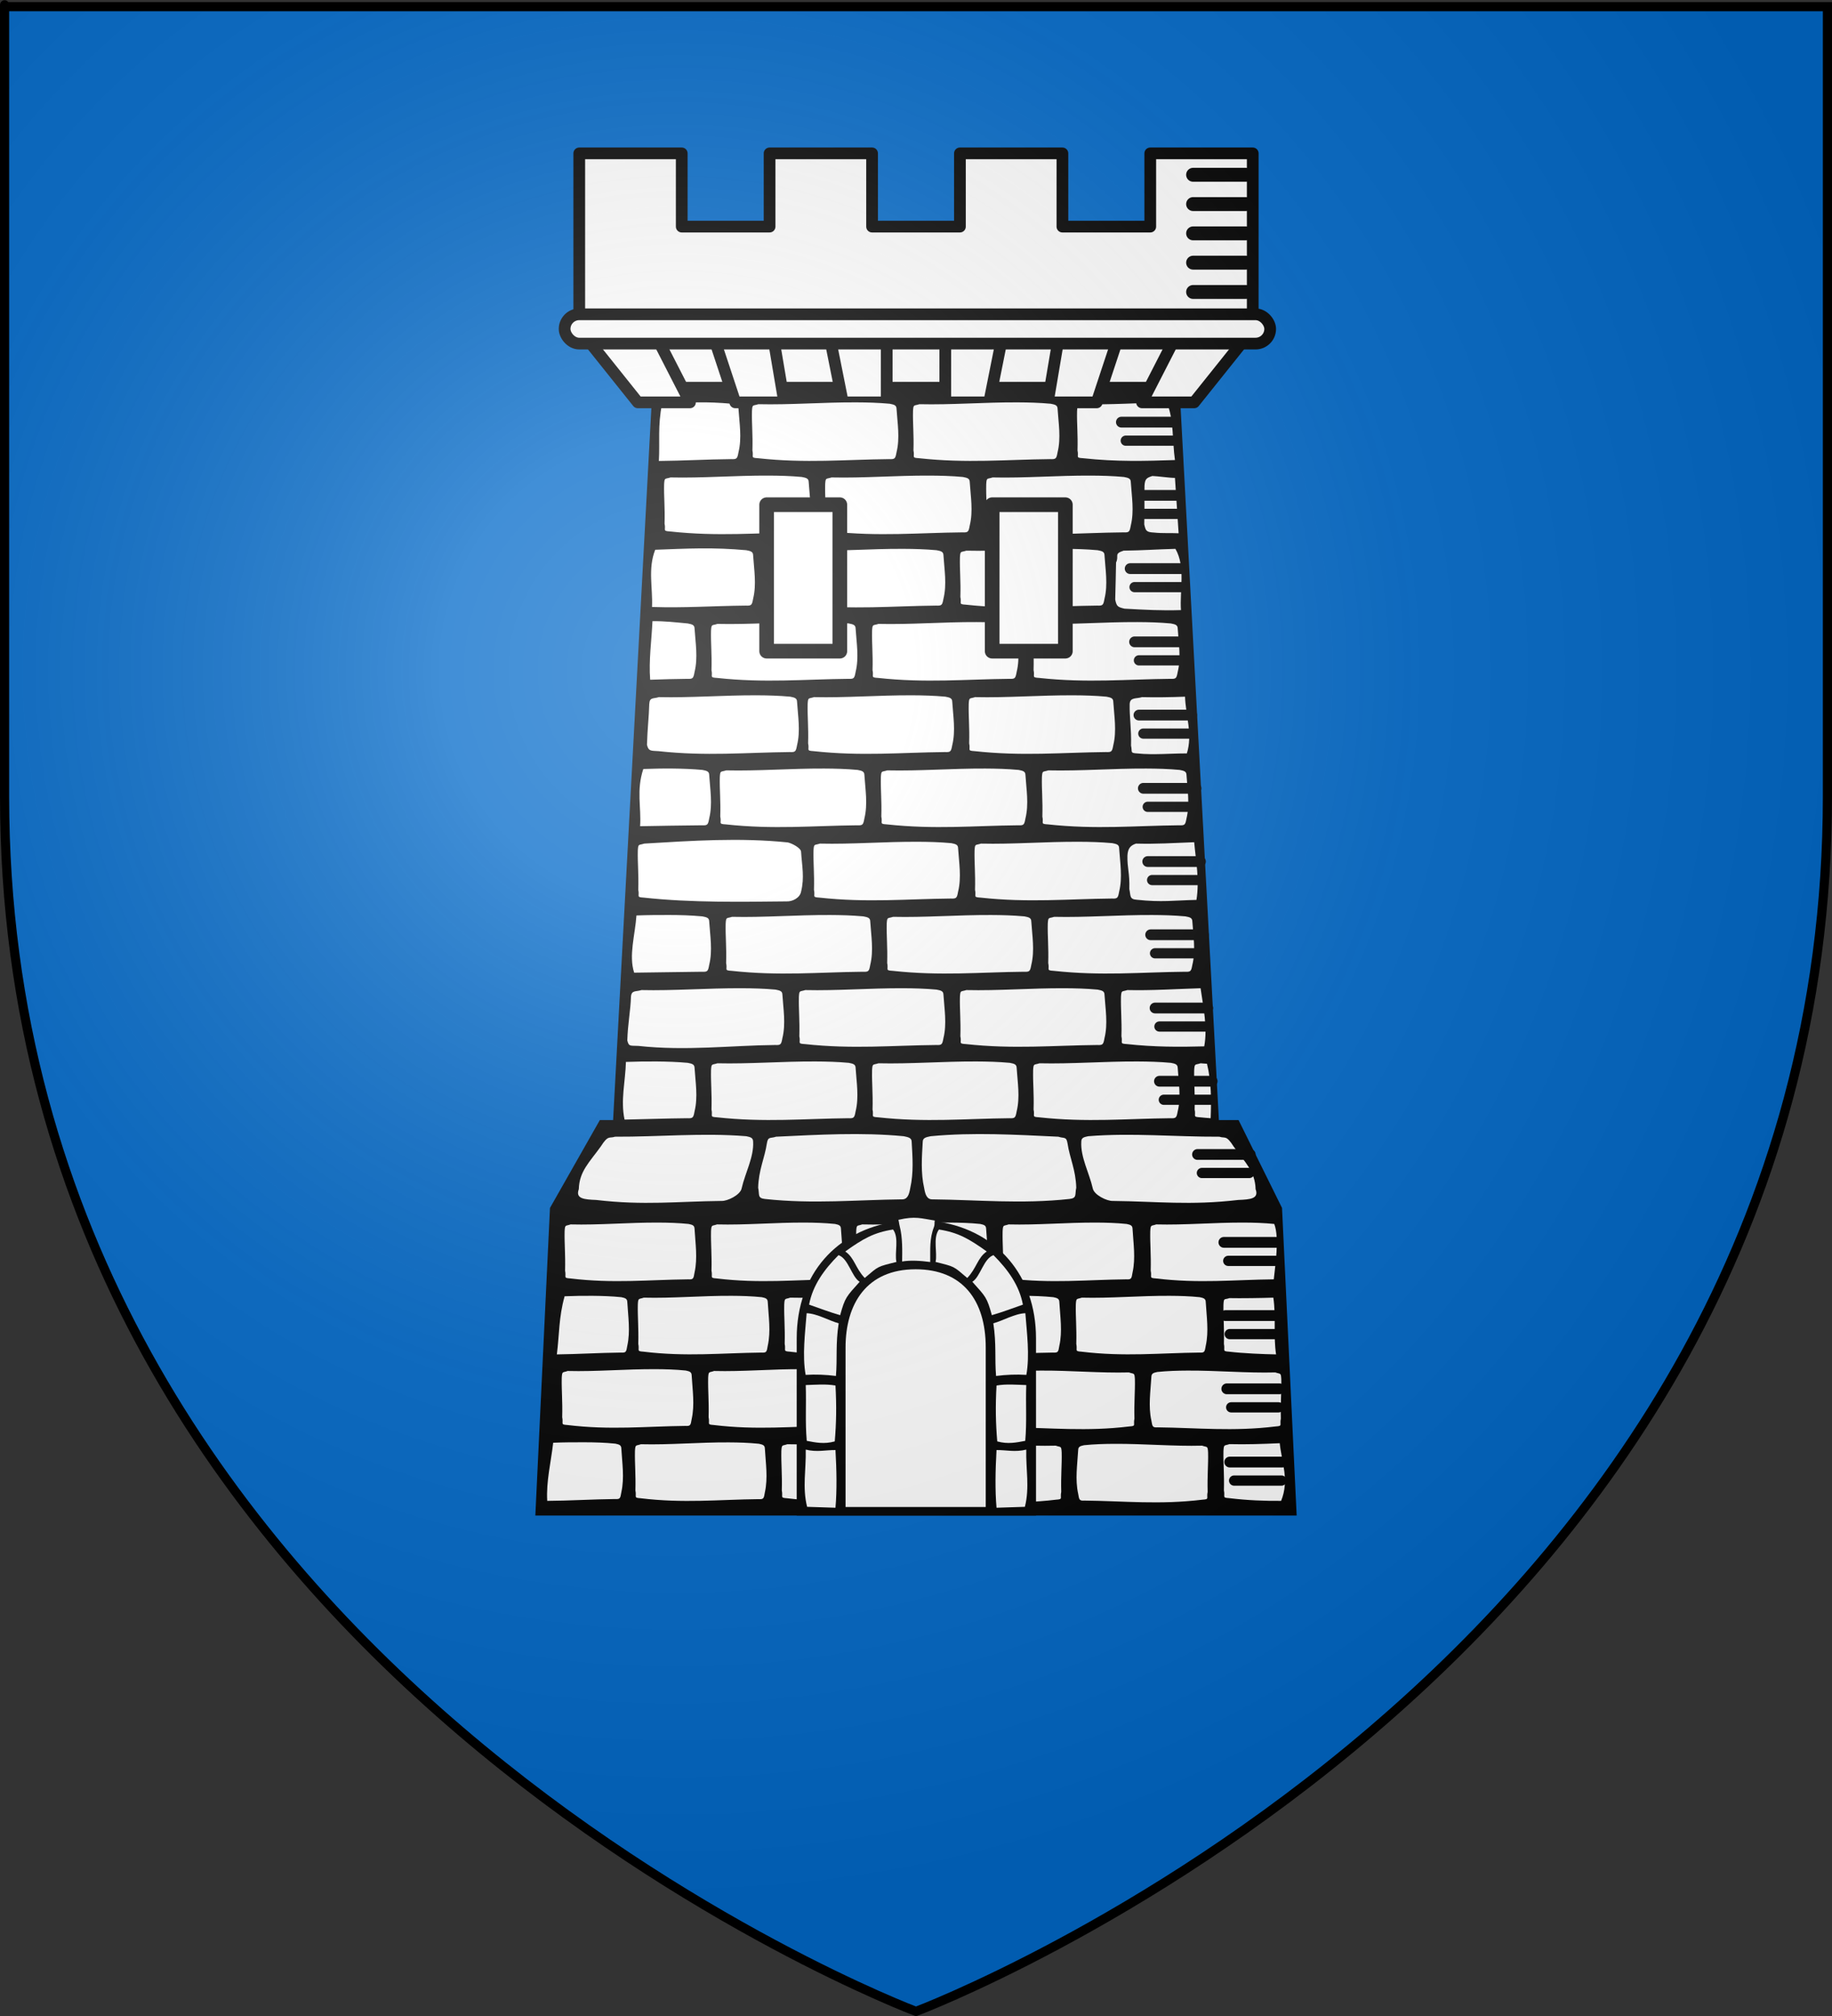 <?xml version="1.0" encoding="UTF-8" standalone="no"?>
<!-- Created with Inkscape (http://www.inkscape.org/) -->
<svg
   xmlns:svg="http://www.w3.org/2000/svg"
   xmlns="http://www.w3.org/2000/svg"
   xmlns:xlink="http://www.w3.org/1999/xlink"
   version="1.0"
   width="600"
   height="660"
   id="svg2">
  <rect width="100%" height="100%" fill="#333333" stroke="none"/>
  <defs
     id="defs6">
    <linearGradient
       id="linearGradient2893">
      <stop
         style="stop-color:#ffffff;stop-opacity:0.314"
         offset="0"
         id="stop2895" />
      <stop
         style="stop-color:#ffffff;stop-opacity:0.251"
         offset="0.19"
         id="stop2897" />
      <stop
         style="stop-color:#6b6b6b;stop-opacity:0.125"
         offset="0.6"
         id="stop2901" />
      <stop
         style="stop-color:#000000;stop-opacity:0.125"
         offset="1"
         id="stop2899" />
    </linearGradient>
    <radialGradient
       cx="221.445"
       cy="226.331"
       r="300"
       fx="221.445"
       fy="226.331"
       id="radialGradient3163"
       xlink:href="#linearGradient2893"
       gradientUnits="userSpaceOnUse"
       gradientTransform="matrix(1.353,0,0,1.349,-77.629,-85.747)" />
  </defs>
  <g
     style="display:inline"
     id="layer3">
    <path
       d="M 300,658.5 C 300,658.5 598.5,546.18 598.5,260.728 C 598.5,-24.723 598.5,2.176 598.5,2.176 L 1.5,2.176 L 1.5,260.728 C 1.5,546.18 300,658.5 300,658.5 z "
       style="fill:#0169c9;fill-opacity:1;fill-rule:evenodd;stroke:none;stroke-width:1px;stroke-linecap:butt;stroke-linejoin:miter;stroke-opacity:1"
       id="path2855" />
  </g>
  <g
     id="layer4">
    <g
       id="g3841">
      <path
         d="M 213.689,126.933 L 200.802,366.686 L 196.457,366.686 L 180.124,395.456 L 175.329,496.152 L 424.671,496.152 L 419.876,395.456 L 405.641,366.686 L 399.198,366.686 L 386.311,126.933 L 213.689,126.933 z "
         style="fill:#000000;fill-rule:evenodd;stroke:none;stroke-width:1px;stroke-linecap:butt;stroke-linejoin:miter;stroke-opacity:1"
         id="path3471" />
      <path
         d="M 189.714,50.213 L 189.714,107.753 L 213.689,126.933 L 386.311,126.933 L 410.286,107.753 L 410.286,50.213 L 376.721,50.213 L 376.721,74.188 L 347.951,74.188 L 347.951,50.213 L 314.385,50.213 L 314.385,74.188 L 285.615,74.188 L 285.615,50.213 L 252.05,50.213 L 252.05,74.188 L 223.279,74.188 L 223.279,50.213 L 189.714,50.213 z "
         style="fill:#ffffff;fill-opacity:1;fill-rule:evenodd;stroke:#000000;stroke-width:3.836;stroke-linecap:round;stroke-linejoin:round;stroke-miterlimit:4;stroke-dasharray:none;stroke-dashoffset:0;stroke-opacity:1"
         id="rect3155" />
      <path
         d="M 295.804,323.53 C 284.897,323.482 274.174,324.376 263.737,324.13 C 261.906,324.732 261.78,324.065 261.64,326.377 C 261.539,330.603 261.947,333.794 261.789,339.264 C 262.287,341.377 261.009,341.667 263.588,341.811 C 279.254,343.526 292.251,342.247 306.593,342.111 C 308.473,342.204 308.616,341.927 308.991,339.863 C 310.15,335.149 309.284,330.342 308.991,325.628 C 308.975,324.429 308.114,324.251 306.743,323.98 C 303.059,323.641 299.44,323.546 295.804,323.53 z M 348.55,323.53 C 337.643,323.482 326.92,324.376 316.483,324.13 C 314.652,324.732 314.526,324.065 314.385,326.377 C 314.285,330.603 314.693,333.794 314.535,339.264 C 315.032,341.377 313.754,341.667 316.333,341.811 C 331.999,343.526 344.996,342.247 359.339,342.111 C 361.218,342.204 361.361,341.927 361.736,339.863 C 362.896,335.149 362.03,330.342 361.736,325.628 C 361.72,324.429 360.86,324.251 359.489,323.98 C 355.805,323.641 352.186,323.546 348.55,323.53 z M 267.034,347.506 C 256.127,347.457 245.404,348.351 234.967,348.105 C 233.136,348.707 233.01,348.041 232.869,350.353 C 232.769,354.578 233.177,357.769 233.019,363.239 C 233.516,365.352 232.239,365.642 234.817,365.787 C 250.483,367.501 263.48,366.223 277.823,366.086 C 279.702,366.179 279.845,365.903 280.22,363.839 C 281.38,359.124 280.514,354.318 280.22,349.603 C 280.204,348.404 279.344,348.226 277.973,347.955 C 274.289,347.616 270.67,347.522 267.034,347.506 z M 319.78,347.506 C 308.873,347.457 298.149,348.351 287.713,348.105 C 285.882,348.707 285.756,348.041 285.615,350.353 C 285.514,354.578 285.922,357.769 285.765,363.239 C 286.262,365.352 284.984,365.642 287.563,365.787 C 303.229,367.501 316.226,366.223 330.568,366.086 C 332.448,366.179 332.591,365.903 332.966,363.839 C 334.126,359.124 333.26,354.318 332.966,349.603 C 332.95,348.404 332.089,348.226 330.718,347.955 C 327.035,347.616 323.415,347.522 319.78,347.506 z M 372.525,347.506 C 361.618,347.457 350.895,348.351 340.458,348.105 C 338.627,348.707 338.501,348.041 338.36,350.353 C 338.26,354.578 338.668,357.769 338.51,363.239 C 339.007,365.352 337.73,365.642 340.308,365.787 C 355.974,367.501 368.971,366.223 383.314,366.086 C 385.193,366.179 385.336,365.903 385.712,363.839 C 386.871,359.124 386.005,354.318 385.712,349.603 C 385.695,348.404 384.835,348.226 383.464,347.955 C 379.78,347.616 376.161,347.522 372.525,347.506 z "
         style="fill:#ffffff;fill-rule:evenodd;stroke:none"
         id="path3191" />
      <path
         d="M 254.147,372.138 C 252.316,372.783 251.516,371.941 251.15,374.385 C 250.443,379.122 248.461,382.971 248.303,388.831 C 248.8,391.095 247.982,392.243 250.551,392.523 C 266.227,394.234 280.938,392.795 295.281,392.649 C 297.16,392.748 297.732,391.202 298.107,388.992 C 299.267,383.942 298.871,378.793 298.577,373.743 C 298.561,372.458 297.348,372.267 295.977,371.977 C 282.063,370.654 268.074,371.488 254.147,372.138 z M 201.402,372.138 C 199.571,372.783 199.226,371.446 196.757,375.348 C 193.071,380.483 189.722,383.453 189.564,389.313 C 188.398,392.467 191.349,392.689 195.258,392.844 C 210.924,394.681 221.973,393.311 236.316,393.165 C 238.195,393.264 242.534,391.202 242.909,388.992 C 244.069,383.942 246.949,378.793 246.655,373.743 C 246.639,372.458 245.779,372.267 244.407,371.977 C 230.092,370.81 215.736,372.205 201.402,372.138 z "
         style="fill:#ffffff;fill-rule:evenodd;stroke:none"
         id="use3197" />
      <path
         d="M 228.224,131.728 C 224.479,131.787 220.693,132.024 216.836,132.178 C 215.352,139.502 216.154,144.702 215.787,150.909 C 223.77,150.839 231.347,150.386 239.463,150.309 C 241.342,150.402 241.485,150.125 241.86,148.062 C 243.02,143.347 242.154,138.54 241.86,133.826 C 241.844,132.627 240.984,132.449 239.612,132.178 C 235.641,131.813 231.97,131.67 228.224,131.728 z M 382.115,131.728 C 372.884,131.913 363.73,132.538 354.843,132.328 C 353.012,132.93 352.886,132.263 352.746,134.575 C 352.645,138.801 353.053,141.992 352.895,147.462 C 353.392,149.575 352.115,149.865 354.694,150.01 C 365.559,151.199 375.173,150.93 384.812,150.609 C 383.899,144.321 384.509,137.276 382.115,131.728 z M 377.407,155.833 C 375.576,156.435 374.98,156.709 374.839,159.021 C 374.739,163.247 374.911,166.202 374.754,171.673 C 375.251,173.786 375.364,174.204 377.942,174.349 C 380.657,174.646 383.435,174.447 386.011,174.584 L 384.812,156.453 C 383.052,156.471 379.154,155.874 377.407,155.833 z M 229.423,179.529 C 224.526,179.568 219.608,179.797 214.588,179.979 C 212.131,186.226 213.84,192.462 213.539,198.709 C 224.482,199.057 233.497,198.362 244.258,198.26 C 246.137,198.352 246.28,198.076 246.655,196.012 C 247.815,191.298 246.949,186.491 246.655,181.777 C 246.639,180.577 245.779,180.399 244.407,180.128 C 239.187,179.648 234.319,179.49 229.423,179.529 z M 384.962,179.679 C 378.495,179.856 374.319,180.196 367.984,180.278 C 364.675,181.34 366.6,181.926 365.522,184.152 C 365.422,188.377 365.403,190.819 365.245,196.289 C 365.701,198.5 366.035,198.733 368.263,199.265 C 375.222,199.654 380.317,199.931 386.781,199.735 C 386.306,193.427 388.363,185.569 384.962,179.679 z M 213.689,203.354 C 213.406,209.661 212.437,216.229 212.94,222.535 C 217.338,222.389 220.538,222.278 225.077,222.235 C 226.957,222.327 227.1,222.051 227.475,219.987 C 228.634,215.273 227.769,210.466 227.475,205.752 C 227.459,204.553 226.598,204.374 225.227,204.104 C 220.967,203.712 217.885,203.333 213.689,203.354 z M 247.854,227.629 C 236.947,227.581 226.224,228.475 215.787,228.229 C 213.956,228.831 212.781,228.164 212.64,230.476 C 212.54,234.702 212.049,238.342 211.891,243.813 C 212.388,245.926 213.058,245.766 215.637,245.911 C 231.303,247.625 244.3,246.346 258.643,246.21 C 260.522,246.303 260.665,246.026 261.04,243.963 C 262.2,239.248 261.334,234.441 261.04,229.727 C 261.024,228.528 260.164,228.35 258.793,228.079 C 255.109,227.74 251.49,227.645 247.854,227.629 z M 388.109,228.079 C 383.384,228.264 378.653,228.338 374.024,228.229 C 372.193,228.831 370.118,228.164 369.978,230.476 C 369.877,234.702 370.585,238.642 370.427,244.112 C 370.924,246.225 369.946,246.515 372.525,246.66 C 377.713,247.227 383.96,246.604 388.708,246.66 C 390.668,240.441 388.321,234.298 388.109,228.079 z M 220.282,251.605 C 217.05,251.566 213.885,251.652 210.692,251.754 C 208.358,258.763 210.062,264.243 209.643,270.485 C 216.698,270.356 222.649,270.254 229.872,270.185 C 231.752,270.278 231.895,270.002 232.27,267.938 C 233.43,263.224 232.564,258.417 232.27,253.702 C 232.254,252.503 231.393,252.325 230.022,252.054 C 226.753,251.753 223.514,251.643 220.282,251.605 z M 210.992,276.179 C 209.161,276.781 209.035,276.115 208.894,278.427 C 208.794,282.652 209.202,285.843 209.044,291.314 C 209.541,293.427 208.263,293.716 210.842,293.861 C 226.508,295.576 243.268,295.238 257.611,295.102 C 259.49,295.194 261.986,293.977 262.361,291.913 C 263.52,287.199 262.655,283.568 262.361,278.854 C 262.345,277.655 259.367,276.065 257.996,275.794 C 242.332,274.175 226.66,275.238 210.992,276.179 z M 391.106,275.73 C 383.708,275.998 379.223,276.348 372.051,276.179 C 370.22,276.781 369.388,277.761 369.248,280.073 C 369.147,284.299 370.026,285.608 369.868,291.078 C 370.365,293.191 369.793,294.422 372.372,294.567 C 380.455,295.451 384.64,294.76 391.855,294.61 C 392.884,287.992 391.679,281.948 391.106,275.73 z M 219.233,299.555 C 215.725,299.549 212.182,299.56 208.445,299.705 C 208.011,306.062 205.856,312.836 207.695,318.436 C 215.541,318.356 221.887,318.212 229.872,318.136 C 231.752,318.228 231.895,317.952 232.27,315.888 C 233.43,311.174 232.564,306.367 232.27,301.653 C 232.254,300.454 231.393,300.275 230.022,300.005 C 226.178,299.651 222.742,299.561 219.233,299.555 z M 242.909,323.53 C 231.747,323.482 220.53,324.376 210.093,324.13 C 208.262,324.732 206.787,324.065 206.646,326.377 C 206.546,330.603 205.605,335.142 205.448,340.613 C 205.945,342.726 206.465,342.266 209.044,342.411 C 224.71,344.125 239.505,342.247 253.848,342.111 C 255.727,342.204 255.87,341.927 256.245,339.863 C 257.405,335.149 256.539,330.342 256.245,325.628 C 256.229,324.429 255.369,324.251 253.998,323.98 C 250.314,323.641 246.63,323.546 242.909,323.53 z M 393.204,323.53 C 385.089,323.784 377.073,324.315 369.229,324.13 C 367.397,324.732 367.271,324.065 367.131,326.377 C 367.03,330.603 367.438,333.794 367.281,339.264 C 367.778,341.377 366.5,341.667 369.079,341.811 C 378.122,342.801 386.364,342.78 394.403,342.561 C 395.541,336.251 394.093,329.84 393.204,323.53 z M 215.038,347.506 C 211.642,347.475 208.35,347.539 204.998,347.655 C 204.836,353.973 203.184,360.218 204.549,366.536 C 211.386,366.398 218.068,366.153 225.077,366.086 C 226.957,366.179 227.1,365.903 227.475,363.839 C 228.634,359.124 227.769,354.318 227.475,349.603 C 227.459,348.404 226.598,348.226 225.227,347.955 C 221.79,347.639 218.433,347.536 215.038,347.506 z M 393.204,348.105 C 391.373,348.707 391.247,348.041 391.106,350.353 C 391.006,354.578 391.413,357.769 391.256,363.239 C 391.753,365.352 390.475,365.642 393.054,365.787 C 394.184,365.91 395.396,365.993 396.5,366.086 C 396.725,360.128 396.757,354.213 395.302,348.255 C 394.618,348.249 393.886,348.121 393.204,348.105 z "
         style="fill:#ffffff;fill-rule:evenodd;stroke:none"
         id="P1" />
      <path
         d="M 189.714,107.753 L 208.894,131.728 L 225.976,131.728 L 213.689,107.753 L 189.714,107.753 z M 232.869,107.753 L 240.811,131.728 L 256.845,131.728 L 252.799,107.753 L 232.869,107.753 z M 271.23,107.753 L 276.025,131.728 L 290.41,131.728 L 290.41,107.753 L 271.23,107.753 z "
         style="fill:#ffffff;fill-rule:evenodd;stroke:#000000;stroke-width:3.836;stroke-linecap:round;stroke-linejoin:round;stroke-miterlimit:4;stroke-dasharray:none;stroke-opacity:1"
         id="use3323" />
      <use
         transform="matrix(-1,0,0,1,600,0)"
         id="use2244"
         x="0"
         y="0"
         width="744.094"
         height="1052.362"
         xlink:href="#use3323" />
      <rect
         width="231.078"
         height="9.59"
         ry="4.795"
         x="184.919"
         y="102.897"
         style="fill:#ffffff;fill-opacity:1;fill-rule:evenodd;stroke:#000000;stroke-width:3.836;stroke-linecap:round;stroke-linejoin:round;stroke-miterlimit:4;stroke-dasharray:none;stroke-dashoffset:0;stroke-opacity:1"
         id="rect3351" />
      <use
         transform="translate(0,-143.851)"
         id="use2208"
         x="0"
         y="0"
         width="744.094"
         height="1052.362"
         xlink:href="#path3191" />
      <path
         d="M 390.75,57.221 L 408.012,57.221"
         style="fill:none;fill-rule:evenodd;stroke:#000000;stroke-width:4.549px;stroke-linecap:round;stroke-linejoin:miter;stroke-opacity:1"
         id="path3357" />
      <g
         transform="matrix(4.795,0,0,4.795,-1450.193,-2229.234)"
         id="g3387">
        <path
           d="M 379.032,493.73 L 382.632,493.73"
           style="fill:none;fill-rule:evenodd;stroke:#000000;stroke-width:0.736px;stroke-linecap:round;stroke-linejoin:miter;stroke-opacity:1"
           id="use3367" />
        <path
           d="M 379.331,494.994 L 382.566,494.994"
           style="fill:none;fill-rule:evenodd;stroke:#000000;stroke-width:0.698px;stroke-linecap:round;stroke-linejoin:miter;stroke-opacity:1"
           id="use3375" />
      </g>
      <use
         transform="matrix(-1,0,0,1,600.788,0)"
         id="use3290"
         x="0"
         y="0"
         width="744.094"
         height="1052.362"
         xlink:href="#use3197" />
      <path
         d="M 215.637,400.251 C 205.821,400.203 196.26,401.097 186.867,400.851 C 185.219,401.453 185.045,400.786 184.919,403.098 C 184.828,407.324 185.21,410.515 185.069,415.985 C 185.516,418.098 184.396,418.388 186.717,418.532 C 200.816,420.247 212.469,418.968 225.377,418.832 C 227.068,418.925 227.137,418.648 227.475,416.584 C 228.519,411.87 227.739,407.063 227.475,402.349 C 227.46,401.15 226.761,400.971 225.527,400.701 C 222.212,400.362 218.909,400.267 215.637,400.251 z M 263.588,400.251 C 253.771,400.203 244.21,401.097 234.817,400.851 C 233.169,401.453 232.996,400.786 232.869,403.098 C 232.779,407.324 233.161,410.515 233.019,415.985 C 233.467,418.098 232.347,418.388 234.668,418.532 C 248.767,420.247 260.419,418.968 273.328,418.832 C 275.019,418.925 275.088,418.648 275.425,416.584 C 276.469,411.87 275.69,407.063 275.425,402.349 C 275.411,401.15 274.711,400.971 273.477,400.701 C 270.162,400.362 266.86,400.267 263.588,400.251 z M 239.612,424.226 C 229.796,424.178 220.235,425.072 210.842,424.826 C 209.194,425.428 209.021,424.761 208.894,427.073 C 208.804,431.299 209.186,434.49 209.044,439.96 C 209.491,442.073 208.371,442.363 210.692,442.508 C 224.792,444.222 236.444,442.943 249.352,442.807 C 251.044,442.9 251.113,442.623 251.45,440.56 C 252.494,435.845 251.714,431.038 251.45,426.324 C 251.436,425.125 250.736,424.947 249.502,424.676 C 246.187,424.337 242.884,424.242 239.612,424.226 z M 287.563,424.226 C 277.747,424.178 268.186,425.072 258.793,424.826 C 257.145,425.428 256.971,424.761 256.845,427.073 C 256.754,431.299 257.136,434.49 256.994,439.96 C 257.442,442.073 256.322,442.363 258.643,442.508 C 272.742,444.222 284.394,442.943 297.303,442.807 C 298.994,442.9 299.063,442.623 299.401,440.56 C 300.444,435.845 299.665,431.038 299.401,426.324 C 299.386,425.125 298.687,424.947 297.453,424.676 C 294.137,424.337 290.835,424.242 287.563,424.226 z "
         style="fill:#ffffff;fill-rule:evenodd;stroke:none"
         id="path3411" />
      <use
         transform="translate(-0.941,47.985)"
         id="use3229"
         x="0"
         y="0"
         width="744.094"
         height="1052.362"
         xlink:href="#path3411" />
      <path
         d="M 407.439,400.251 C 397.623,400.203 388.062,401.097 378.669,400.851 C 377.021,401.453 376.847,400.786 376.721,403.098 C 376.63,407.324 377.012,410.515 376.871,415.985 C 377.318,418.098 376.198,418.388 378.519,418.532 C 392.618,420.247 404.271,418.968 417.179,418.832 C 417.587,414.665 419.108,405.262 417.329,400.701 C 414.014,400.362 410.711,400.267 407.439,400.251 z M 194.059,424.226 C 190.975,424.198 187.964,424.258 184.919,424.376 C 182.97,431.251 183.202,437.091 182.372,443.407 C 189.388,443.323 196.206,442.882 203.35,442.807 C 205.041,442.9 205.11,442.623 205.448,440.56 C 206.491,435.845 205.712,431.039 205.448,426.324 C 205.433,425.125 204.734,424.946 203.5,424.676 C 200.377,424.357 197.144,424.255 194.059,424.226 z M 417.029,424.826 C 413.684,424.949 405.935,425.062 402.644,424.976 C 400.996,425.578 400.823,424.761 400.696,427.073 C 400.606,431.299 400.988,434.49 400.846,439.96 C 401.293,442.073 400.173,442.363 402.494,442.508 C 407,443.055 413.794,443.34 417.928,443.407 C 416.995,437.226 417.962,431.006 417.029,424.826 z M 191.362,472.177 C 187.957,472.17 184.529,472.182 181.173,472.327 C 180.461,478.634 178.836,485.05 179.225,491.357 C 186.686,491.315 193.837,490.837 201.402,490.758 C 203.093,490.85 203.162,490.574 203.5,488.51 C 204.543,483.796 203.764,478.989 203.5,474.275 C 203.485,473.075 202.786,472.897 201.552,472.626 C 198.099,472.273 194.768,472.184 191.362,472.177 z M 419.127,472.477 C 413.582,472.728 408.045,472.918 402.644,472.776 C 400.996,473.378 400.823,472.712 400.696,475.024 C 400.606,479.249 400.988,482.44 400.846,487.911 C 401.293,490.024 400.173,490.313 402.494,490.458 C 408.522,491.191 414.144,491.402 419.577,491.357 C 422.348,484.59 419.753,478.677 419.127,472.477 z "
         style="fill:#ffffff;fill-rule:evenodd;stroke:none;stroke-width:1px;stroke-linecap:butt;stroke-linejoin:miter;stroke-opacity:1"
         id="P2" />
      <use
         transform="matrix(-1,0,0,1,604.56,48.455)"
         id="use2273"
         x="0"
         y="0"
         width="744.094"
         height="1052.362"
         xlink:href="#path3411" />
      <use
         transform="translate(95.499,0)"
         id="use2210"
         x="0"
         y="0"
         width="744.094"
         height="1052.362"
         xlink:href="#path3411" />
      <path
         d="M 293.183,397.781 C 292.23,397.863 294.177,399.816 293.249,399.952 C 274.319,402.73 260.934,416.806 260.934,438.13 L 260.934,496.152 L 339.301,496.152 L 339.301,438.13 C 339.301,417.372 326.278,403.047 307.753,400.037 C 307.134,399.937 308.292,398.172 307.661,398.097 C 302.118,396.978 297.974,396.454 293.183,397.781 z "
         style="fill:#000000;fill-opacity:1;fill-rule:evenodd;stroke:none"
         id="rect3495" />
      <path
         d="M 276.927,441.148 L 276.927,493.368 L 322.838,493.368 L 322.838,441.148 C 322.838,425.709 315.268,415.544 299.882,415.538 C 283.812,415.533 276.927,426.88 276.927,441.148 z "
         style="fill:#ffffff;fill-opacity:1;fill-rule:evenodd;stroke:none;stroke-width:0.984;stroke-opacity:1"
         id="path2266" />
      <path
         d="M 292.487,402.52 C 286.223,403.499 282.682,405.519 276.827,409.712 C 279.86,411.76 280.156,415.221 283.217,418.382 C 287.861,414.431 287.194,414.739 293.6,413.138 C 292.906,410.215 294.558,405.289 292.487,402.52 z M 274.623,410.911 C 269.932,415.606 266.162,420.787 264.989,427.117 C 268.365,428.281 271.631,429.551 275.158,430.563 C 276.783,424.687 277.145,424.555 281.548,419.634 C 278.898,418.001 277.892,412.04 274.623,410.911 z M 264.187,429.921 C 263.688,436.296 262.717,443.733 263.855,450.108 C 267.136,449.902 270.496,450.047 273.777,450.461 C 274.269,444.591 273.616,440.177 274.676,433.217 C 271.661,432.441 267.643,430.031 264.187,429.921 z M 263.887,453.446 C 264.112,459.821 263.665,465.332 264.219,471.706 C 267.082,472.254 269.92,472.865 273.392,471.889 C 273.896,466.017 274.007,460.35 273.627,453.596 C 270.425,453.033 267.126,453.351 263.887,453.446 z M 263.887,474.574 C 264.054,480.949 262.728,486.93 264.337,493.305 L 273.627,493.605 C 274.131,487.734 274.007,481.479 273.627,474.724 C 270.628,474.668 267.535,475.502 263.887,474.574 z "
         style="fill:#ffffff;fill-rule:evenodd;stroke:none"
         id="path2271" />
      <path
         d="M 294.235,399.35 C 294.438,399.996 294.46,400.672 294.639,401.338 C 295.659,405.15 295.495,409.801 295.453,412.995 C 298.097,412.522 301.681,412.749 304.657,413.163 C 304.715,409.045 304.359,405.575 305.913,401.606 C 306.157,400.983 306.002,400.274 306.149,399.579 C 301.772,398.914 299.777,398.045 294.235,399.35 z "
         style="fill:#ffffff;fill-rule:evenodd;stroke:none"
         id="path3262" />
      <use
         transform="matrix(-1,0,0,1,600,0)"
         id="use3264"
         x="0"
         y="0"
         width="1"
         height="1"
         xlink:href="#path2271" />
      <use
         transform="translate(4.795,-47.95)"
         id="use2204"
         x="0"
         y="0"
         width="744.094"
         height="1052.362"
         xlink:href="#path3191" />
      <use
         transform="translate(2.877,-95.901)"
         id="use2206"
         x="0"
         y="0"
         width="744.094"
         height="1052.362"
         xlink:href="#path3191" />
      <use
         transform="translate(1.439,23.975)"
         id="use2212"
         x="0"
         y="0"
         width="744.094"
         height="1052.362"
         xlink:href="#g3387" />
      <use
         transform="translate(2.877,47.95)"
         id="use2214"
         x="0"
         y="0"
         width="744.094"
         height="1052.362"
         xlink:href="#g3387" />
      <use
         transform="translate(4.316,71.926)"
         id="use2216"
         x="0"
         y="0"
         width="744.094"
         height="1052.362"
         xlink:href="#g3387" />
      <use
         transform="translate(5.754,95.901)"
         id="use2218"
         x="0"
         y="0"
         width="744.094"
         height="1052.362"
         xlink:href="#g3387" />
      <use
         transform="translate(7.193,119.876)"
         id="use2220"
         x="0"
         y="0"
         width="744.094"
         height="1052.362"
         xlink:href="#g3387" />
      <use
         transform="translate(8.631,143.851)"
         id="use2222"
         x="0"
         y="0"
         width="744.094"
         height="1052.362"
         xlink:href="#g3387" />
      <use
         transform="translate(9.59,167.827)"
         id="use2224"
         x="0"
         y="0"
         width="744.094"
         height="1052.362"
         xlink:href="#g3387" />
      <use
         transform="translate(11.029,191.802)"
         id="use2226"
         x="0"
         y="0"
         width="744.094"
         height="1052.362"
         xlink:href="#g3387" />
      <use
         transform="translate(12.467,215.777)"
         id="use2228"
         x="0"
         y="0"
         width="744.094"
         height="1052.362"
         xlink:href="#g3387" />
      <use
         transform="translate(24.934,239.752)"
         id="use2230"
         x="0"
         y="0"
         width="744.094"
         height="1052.362"
         xlink:href="#g3387" />
      <use
         transform="translate(33.565,268.523)"
         id="use2232"
         x="0"
         y="0"
         width="744.094"
         height="1052.362"
         xlink:href="#g3387" />
      <use
         transform="translate(34.045,292.498)"
         id="use2234"
         x="0"
         y="0"
         width="744.094"
         height="1052.362"
         xlink:href="#g3387" />
      <use
         transform="translate(34.524,316.473)"
         id="use2236"
         x="0"
         y="0"
         width="744.094"
         height="1052.362"
         xlink:href="#g3387" />
      <use
         transform="translate(35.483,340.448)"
         id="use2238"
         x="0"
         y="0"
         width="744.094"
         height="1052.362"
         xlink:href="#g3387" />
      <use
         transform="translate(0,9.59)"
         id="use2240"
         x="0"
         y="0"
         width="744.094"
         height="1052.362"
         xlink:href="#path3357" />
      <use
         transform="translate(0,19.18)"
         id="use2242"
         x="0"
         y="0"
         width="744.094"
         height="1052.362"
         xlink:href="#path3357" />
      <use
         transform="translate(0,28.77)"
         id="use2245"
         x="0"
         y="0"
         width="744.094"
         height="1052.362"
         xlink:href="#path3357" />
      <use
         transform="translate(0,38.36)"
         id="use2247"
         x="0"
         y="0"
         width="744.094"
         height="1052.362"
         xlink:href="#path3357" />
      <use
         transform="translate(-15.365,-191.802)"
         id="use3227"
         x="0"
         y="0"
         width="744.094"
         height="1052.362"
         xlink:href="#path3191" />
      <rect
         width="23.975"
         height="47.95"
         x="251.083"
         y="165.232"
         style="fill:#ffffff;fill-opacity:1;fill-rule:evenodd;stroke:#000000;stroke-width:4.795;stroke-linecap:round;stroke-linejoin:round;stroke-miterlimit:4;stroke-dasharray:none;stroke-dashoffset:0;stroke-opacity:1"
         id="rect3353" />
      <use
         transform="translate(73.859,0)"
         id="use2249"
         x="0"
         y="0"
         width="744.094"
         height="1052.362"
         xlink:href="#rect3353" />
    </g>
  </g>
  <g
     id="layer2">
    <path
       d="M 300,658.5 C 300,658.5 598.5,546.18 598.5,260.728 C 598.5,-24.723 598.5,2.176 598.5,2.176 L 1.5,2.176 L 1.5,260.728 C 1.5,546.18 300,658.5 300,658.5 z "
       style="opacity:1;fill:url(#radialGradient3163);fill-opacity:1;fill-rule:evenodd;stroke:none;stroke-width:1px;stroke-linecap:butt;stroke-linejoin:miter;stroke-opacity:1"
       id="path2875" />
  </g>
  <g
     id="layer1">
    <path
       d="M 300,658.5 C 300,658.5 1.5,546.18 1.5,260.728 C 1.5,-24.723 1.5,2.176 1.5,2.176 L 598.5,2.176 L 598.5,260.728 C 598.5,546.18 300,658.5 300,658.5 z "
       style="opacity:1;fill:none;fill-opacity:1;fill-rule:evenodd;stroke:#000000;stroke-width:3;stroke-linecap:butt;stroke-linejoin:miter;stroke-miterlimit:4;stroke-dasharray:none;stroke-opacity:1"
       id="path1411" />
  </g>
</svg>
